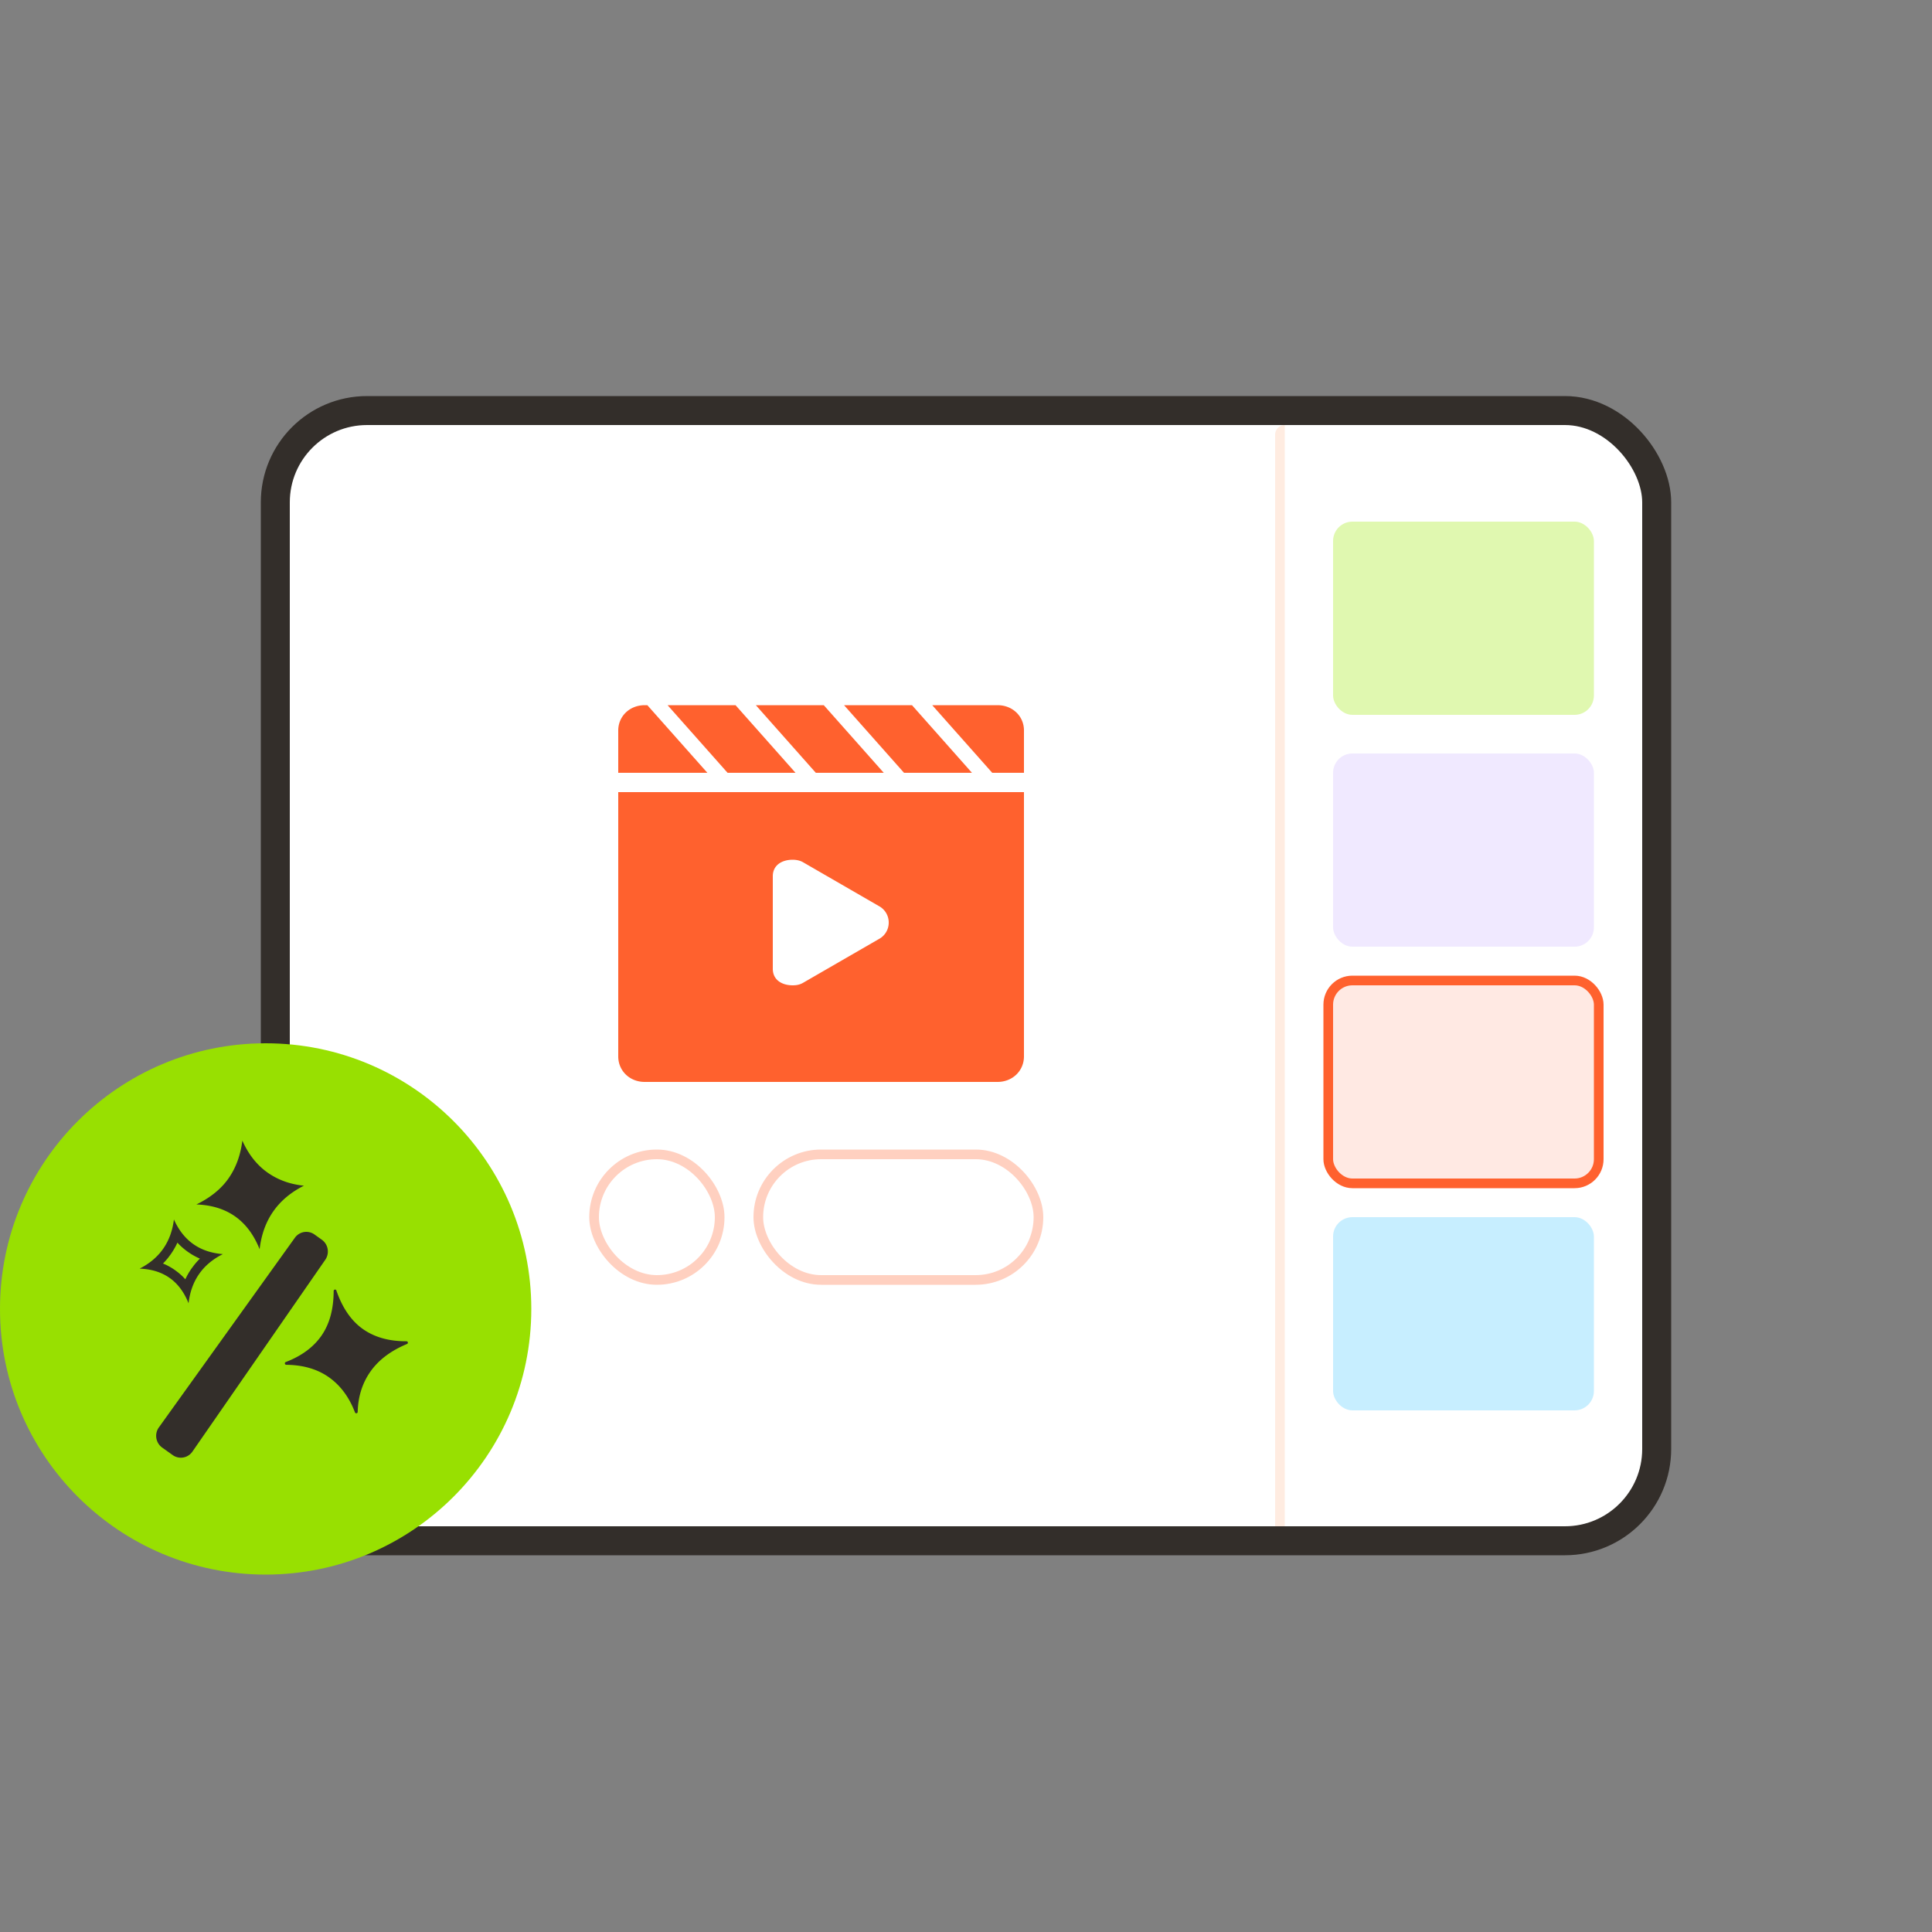 <svg xmlns="http://www.w3.org/2000/svg" width="200" height="200" fill="none"><rect width="100%" height="100%" fill="#808080" stroke="none"/><rect width="143" height="117" x="28.5" y="42.5" fill="#fff" stroke="#332E2A" stroke-width="3" rx="9.5"/><path fill="#FDBF99" d="M132 45a1 1 0 0 1 1-1v114h-1z" opacity=".3"/><path fill="#FF612E" d="M106 109.354c0 1.498-1.188 2.646-2.737 2.646H66.737c-1.55 0-2.737-1.148-2.737-2.646V82h42zM82.056 89C80.959 89 80 89.547 80 90.71v9.58c0 1.162.96 1.71 2.056 1.71.41 0 .755-.067 1.097-.271l7.82-4.516A1.92 1.92 0 0 0 92 95.502a1.927 1.927 0 0 0-1.027-1.712l-7.82-4.518c-.342-.205-.754-.272-1.097-.272m-8.83-9H64v-4.376C64 74.138 65.19 73 66.74 73h.273zm9.126 0h-7.034l-6.209-7h7.034zm9.134 0h-7.033l-6.208-7h7.032zm9.13 0h-7.032l-6.208-7h7.033zm2.65-7c1.549 0 2.738 1.138 2.734 2.624V80h-3.285l-6.21-7z"/><circle cx="27.5" cy="135.5" r="27.5" fill="#98E001"/><path fill="#332E2A" d="M20.33 124.685q2.385.088 4.02 1.246 1.636 1.158 2.526 3.389.264-2.272 1.412-3.915t3.177-2.664q-2.15-.211-3.786-1.37t-2.592-3.294q-.279 2.26-1.426 3.903t-3.331 2.705m-5.876 6.644q1.844.068 3.11.965 1.266.895 1.956 2.622.203-1.757 1.092-3.031.885-1.27 2.459-2.061-1.795-.14-3.06-1.036-1.267-.897-2.007-2.549-.217 1.747-1.103 3.019-.889 1.273-2.447 2.071m3.912-2.692.155.168a7 7 0 0 0 1.978 1.4l.194.085-.018.018a8 8 0 0 0-.591.665l-.266.357q-.254.364-.464.758l-.17.341-.201-.215a7 7 0 0 0-.558-.5l-.299-.225a6.5 6.5 0 0 0-.967-.566l-.283-.124.264-.282q.147-.165.284-.338l.264-.357q.383-.548.665-1.155zM33.314 128.335l-.758-.541a1.46 1.46 0 0 0-1.086-.253 1.46 1.46 0 0 0-.944.591l-14.081 19.634a1.49 1.49 0 0 0-.258 1.117 1.494 1.494 0 0 0 .607.974l1.081.771a1.453 1.453 0 0 0 2.043-.356l13.758-19.865a1.503 1.503 0 0 0-.362-2.072m8.763 10.511q-2.719.013-4.533-1.281-1.786-1.273-2.723-3.969l.004-.001a.15.15 0 0 0-.064-.079.145.145 0 0 0-.186.031.15.15 0 0 0-.035.095c-.003 1.876-.424 3.414-1.254 4.614q-1.25 1.803-3.708 2.742v-.001a.146.146 0 0 0-.088.165.15.15 0 0 0 .144.121q2.646.029 4.432 1.303 1.78 1.269 2.679 3.621h-.001a.147.147 0 0 0 .246.05.15.15 0 0 0 .038-.092q.058-2.363 1.294-4.144 1.272-1.836 3.817-2.894v.001a.14.14 0 0 0 .07-.068.15.15 0 0 0-.04-.182.15.15 0 0 0-.091-.033z"/><rect width="27" height="20" x="138" y="54" fill="#E0F8B0" rx="2"/><rect width="27" height="20" x="138" y="78" fill="#F0E9FF" rx="2"/><rect width="28" height="21" x="137.5" y="101.5" fill="#FFE9E3" stroke="#FF612E" rx="2.5"/><rect width="27" height="20" x="138" y="126" fill="#C7EEFF" rx="2"/><rect width="29" height="13" x="78.5" y="119.5" stroke="#FF612E" opacity=".3" rx="6.5"/><rect width="13" height="13" x="61.5" y="119.5" stroke="#FF612E" opacity=".3" rx="6.5"/></svg>
